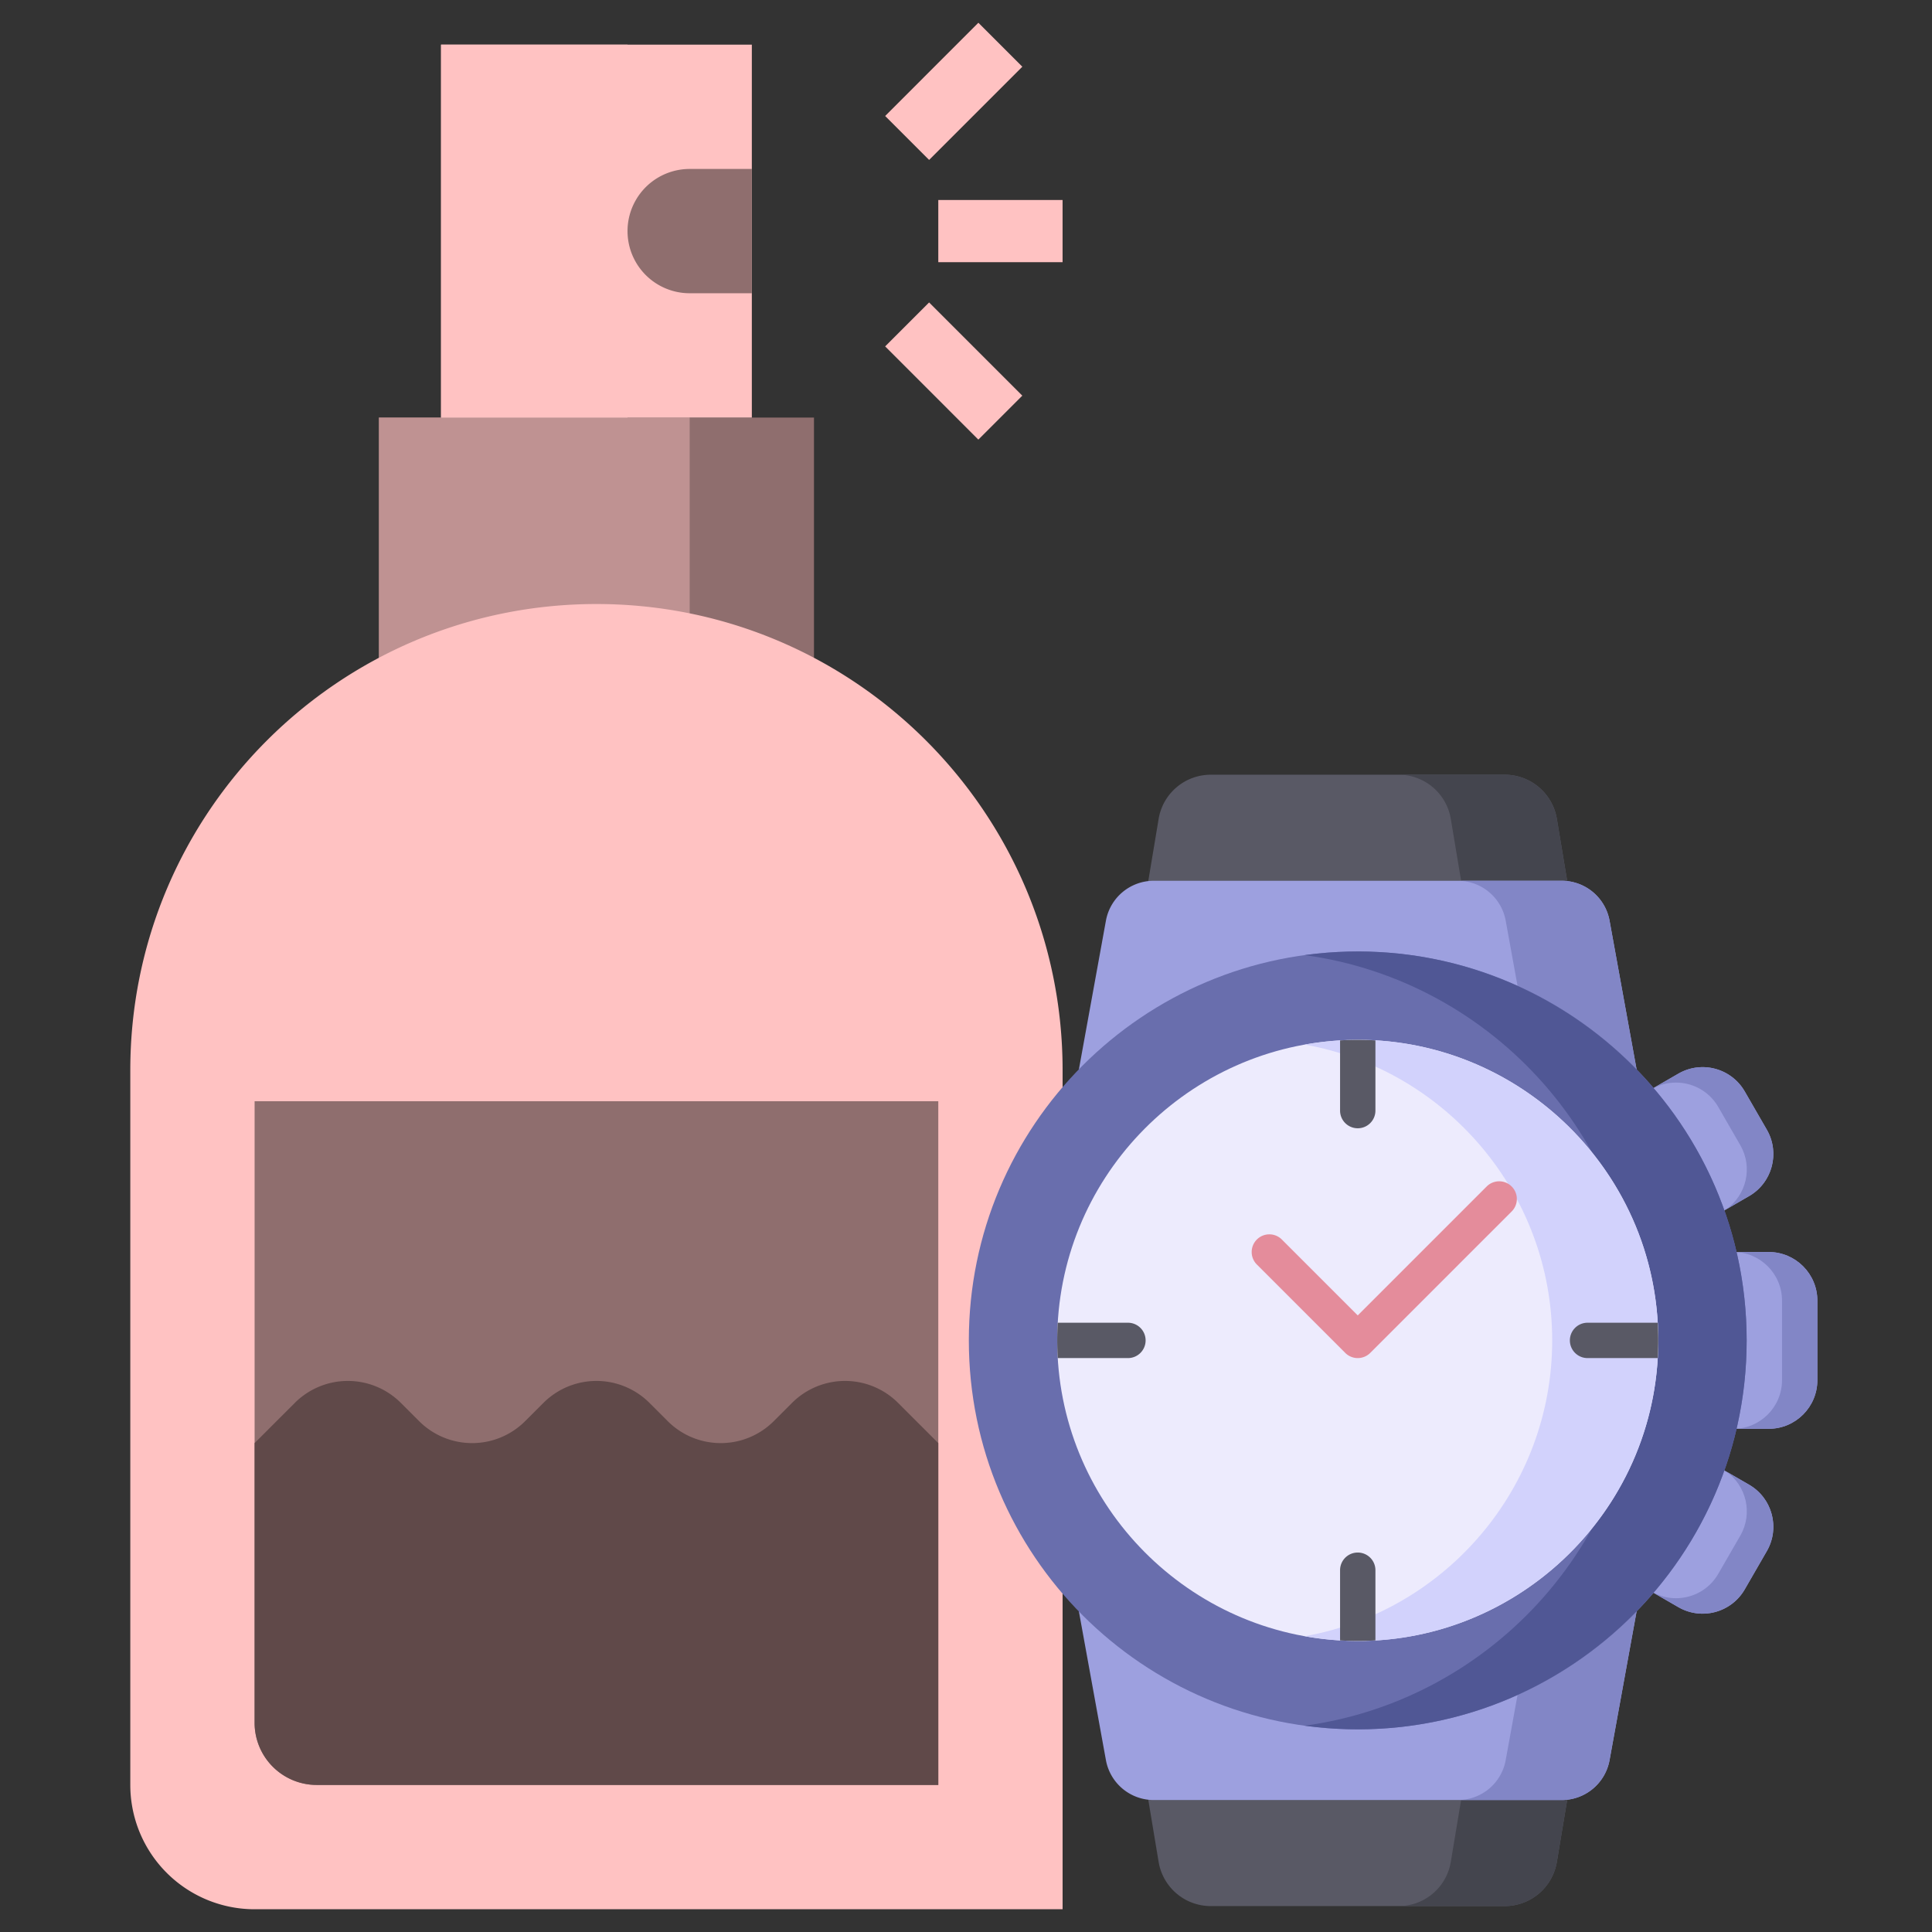 <svg xmlns="http://www.w3.org/2000/svg" fill-rule="evenodd" stroke-linejoin="round" stroke-miterlimit="2" clip-rule="evenodd" viewBox="0 0 120 120"><rect x="0" y="0" width="120" height="120" fill="#333333" stroke="none"/><clipPath id="a"><path d="M0 0h288v384H0z"/></clipPath><g fill-rule="nonzero"><g><path fill="#8f6e6e" d="M23.535 25.936h27.023v15.442H23.535z"/><path fill="#bf9292" d="M23.535 25.936h19.302v15.442H23.535z"/><path fill="#ffc2c2" d="M27.395 2.773h19.303v23.163H27.395z"/><path fill="#ffc2c2" d="M27.395 2.773h11.582v23.163H27.395z"/><path fill="#8f6e6e" d="M42.837 18.215h3.86v-7.721h-3.86a3.86 3.86 0 1 0 0 7.72z"/><path fill="#ffc2c2" d="M66 118.587H15.814a7.721 7.721 0 0 1-7.721-7.721V66.471c0-15.99 12.964-28.954 28.953-28.954S66 50.481 66 66.471z"/><path fill="#8f6e6e" d="M58.279 68.4v42.466H19.674a3.86 3.86 0 0 1-3.86-3.86V68.4"/><path fill="#604949" d="m15.814 89.633 2.496-2.495a4.658 4.658 0 0 1 6.59 0l1.13 1.13a4.658 4.658 0 0 0 6.59 0l1.131-1.13a4.658 4.658 0 0 1 6.59 0l1.131 1.13a4.658 4.658 0 0 0 6.59 0l1.131-1.13a4.658 4.658 0 0 1 6.59 0l2.496 2.495v21.233H19.674a3.86 3.86 0 0 1-3.86-3.86z"/><g fill="#ffc2c2"><path d="m54.979 7.204 5.79-5.791 2.73 2.73-5.79 5.79zM54.978 21.515l2.73-2.73 5.789 5.79-2.73 2.73zM58.279 12.424h7.72v3.86h-7.72z"/></g></g><g clip-path="url(#a)" transform="translate(60.176 48.119) scale(.183)"><path fill="#9da0df" d="m270.852 120.496-7.5-12.992c-4.559-7.899-14.641-10.598-22.543-6.035l-12.801 7.394a6.002 6.002 0 0 0-2.196 8.199l18.016 31.157a6 6 0 0 0 5.199 2.996c2.118 0 1.809-.121 15.778-8.18 7.879-4.539 10.593-14.648 6.047-22.539z"/><path fill="#595965" d="m203.918 41.016-4.328-25.977A17.941 17.941 0 0 0 181.836 0H82.164A17.941 17.941 0 0 0 64.41 15.039l-4.328 25.977C59.473 44.668 62.297 48 66 48h132c3.707 0 6.527-3.332 5.918-6.984z"/><path fill="#44454e" d="m203.918 41.012-4.328-25.973A17.941 17.941 0 0 0 181.836 0h-36a17.941 17.941 0 0 1 17.754 15.039l4.328 25.973C168.531 44.66 165.703 48 162 48h36c3.703 0 6.531-3.336 5.918-6.988z"/><path fill="#9da0df" d="m226.973 101.812-9.5-52.261A16.495 16.495 0 0 0 201.238 36H62.762a16.495 16.495 0 0 0-16.235 13.551l-9.5 52.261c-.668 3.676 2.161 7.075 5.903 7.075h178.14c3.739 0 6.575-3.391 5.903-7.075z"/><path fill="#595965" d="M198 336H66c-3.707 0-6.527 3.332-5.918 6.984l4.328 25.977A17.944 17.944 0 0 0 82.164 384h99.672a17.941 17.941 0 0 0 17.754-15.039l4.328-25.977c.609-3.652-2.215-6.984-5.918-6.984z"/><path fill="#44454e" d="m203.918 342.988-4.328 25.973A17.941 17.941 0 0 1 181.836 384h-36a17.941 17.941 0 0 0 17.754-15.039l4.328-25.973c.613-3.648-2.215-6.988-5.918-6.988h36c3.703 0 6.531 3.336 5.918 6.988z"/><path fill="#9da0df" d="M221.07 275.113H42.93c-3.739 0-6.575 3.391-5.903 7.075l9.5 52.261A16.495 16.495 0 0 0 62.762 348h138.476a16.495 16.495 0 0 0 16.235-13.551l9.5-52.261c.668-3.676-2.161-7.075-5.903-7.075z"/><path fill="#8286c6" d="m226.973 282.188-9.504 52.261A16.484 16.484 0 0 1 201.238 348h-35.25a16.484 16.484 0 0 0 16.231-13.551l9.504-52.261c.675-3.657-2.149-7.075-5.903-7.075h35.25c3.766 0 6.575 3.426 5.903 7.075zM226.973 101.812l-9.504-52.261A16.484 16.484 0 0 0 201.238 36h-35.25a16.484 16.484 0 0 1 16.231 13.551l9.504 52.261c.675 3.657-2.149 7.075-5.903 7.075h35.25c3.766 0 6.575-3.426 5.903-7.075z"/><path fill="#9da0df" d="M271.5 162h-15.789c-3.313 0-6 2.688-6 6v48c0 3.312 2.687 6 6 6H271.5c9.098 0 16.5-7.402 16.5-16.5v-27c0-9.098-7.402-16.5-16.5-16.5z"/><path fill="#8286c6" d="M288 178.5v27c0 9.098-7.402 16.5-16.5 16.5h-12c9.098 0 16.5-7.402 16.5-16.5v-27c0-9.098-7.402-16.5-16.5-16.5h12c9.098 0 16.5 7.402 16.5 16.5z"/><path fill="#9da0df" d="m264.809 240.969-12.786-7.379a5.998 5.998 0 0 0-8.195 2.191l-18.016 31.157a6.003 6.003 0 0 0 2.196 8.199l12.801 7.394c7.902 4.563 17.98 1.867 22.543-6.035l7.503-12.996c4.543-7.887 1.829-17.996-6.046-22.531z"/><path fill="#8286c6" d="m270.855 263.496-7.5 13c-4.535 7.848-14.609 10.625-22.546 6.035-13.899-8.027-12.977-7.472-13.387-7.785 4.578 2.645 7.43 4.758 12.617 4.758 5.691 0 11.246-2.942 14.316-8.258l7.5-13c4.329-7.508 2.071-17.047-4.964-21.855l7.918 4.578c7.875 4.535 10.589 14.644 6.046 22.527zM270.855 120.504l-7.5-13c-4.535-7.848-14.609-10.625-22.546-6.035-13.899 8.027-12.977 7.472-13.387 7.785 4.578-2.645 7.43-4.758 12.617-4.758 5.691 0 11.246 2.942 14.316 8.258l7.5 13c4.329 7.508 2.071 17.047-4.964 21.855l7.918-4.578c7.875-4.535 10.589-14.644 6.046-22.527z"/><path fill="#696ead" d="M264 192c0 72.902-59.098 132-132 132S0 264.902 0 192 59.098 60 132 60s132 59.098 132 132z"/><path fill="#505795" d="M264 192c0 79.852-70.621 141.598-150 130.777 64.305-8.804 114-64.093 114-130.777S178.305 70.027 114 61.223C193.215 50.426 264 111.992 264 192z"/><path fill="#edebfd" d="M234 192c0 58.926-49.926 105.328-108 101.82-53.406-3.105-96-47.543-96-101.82 0-54.348 42.664-98.719 96-101.82 58.191-3.516 108 43.015 108 101.82z"/><path fill="#d2d2fc" d="M234 192c0 63.09-57.172 111.609-120 100.41 47.684-8.519 84-50.301 84-100.41s-36.316-91.891-84-100.41C176.859 80.387 234 128.938 234 192z"/><g fill="#595965"><path d="M138 90.18V114c0 3.316-2.684 6-6 6s-6-2.684-6-6V90.18a99.866 99.866 0 0 1 12 0zM60 192c0 3.316-2.684 6-6 6H30.18a100.695 100.695 0 0 1 0-12H54c3.316 0 6 2.684 6 6zM138 270v23.82a99.866 99.866 0 0 1-12 0V270c0-3.316 2.684-6 6-6s6 2.684 6 6zM233.82 198H210c-3.316 0-6-2.684-6-6s2.684-6 6-6h23.82c.231 3.855.246 7.902 0 12z"/></g><path fill="#e48c9b" d="m127.758 196.242-30-30c-2.344-2.344-2.344-6.14 0-8.484s6.14-2.344 8.484 0L132 183.516l43.758-43.758c2.344-2.344 6.14-2.344 8.484 0s2.344 6.14 0 8.484l-48 48a5.997 5.997 0 0 1-8.484 0z"/></g></g></svg>